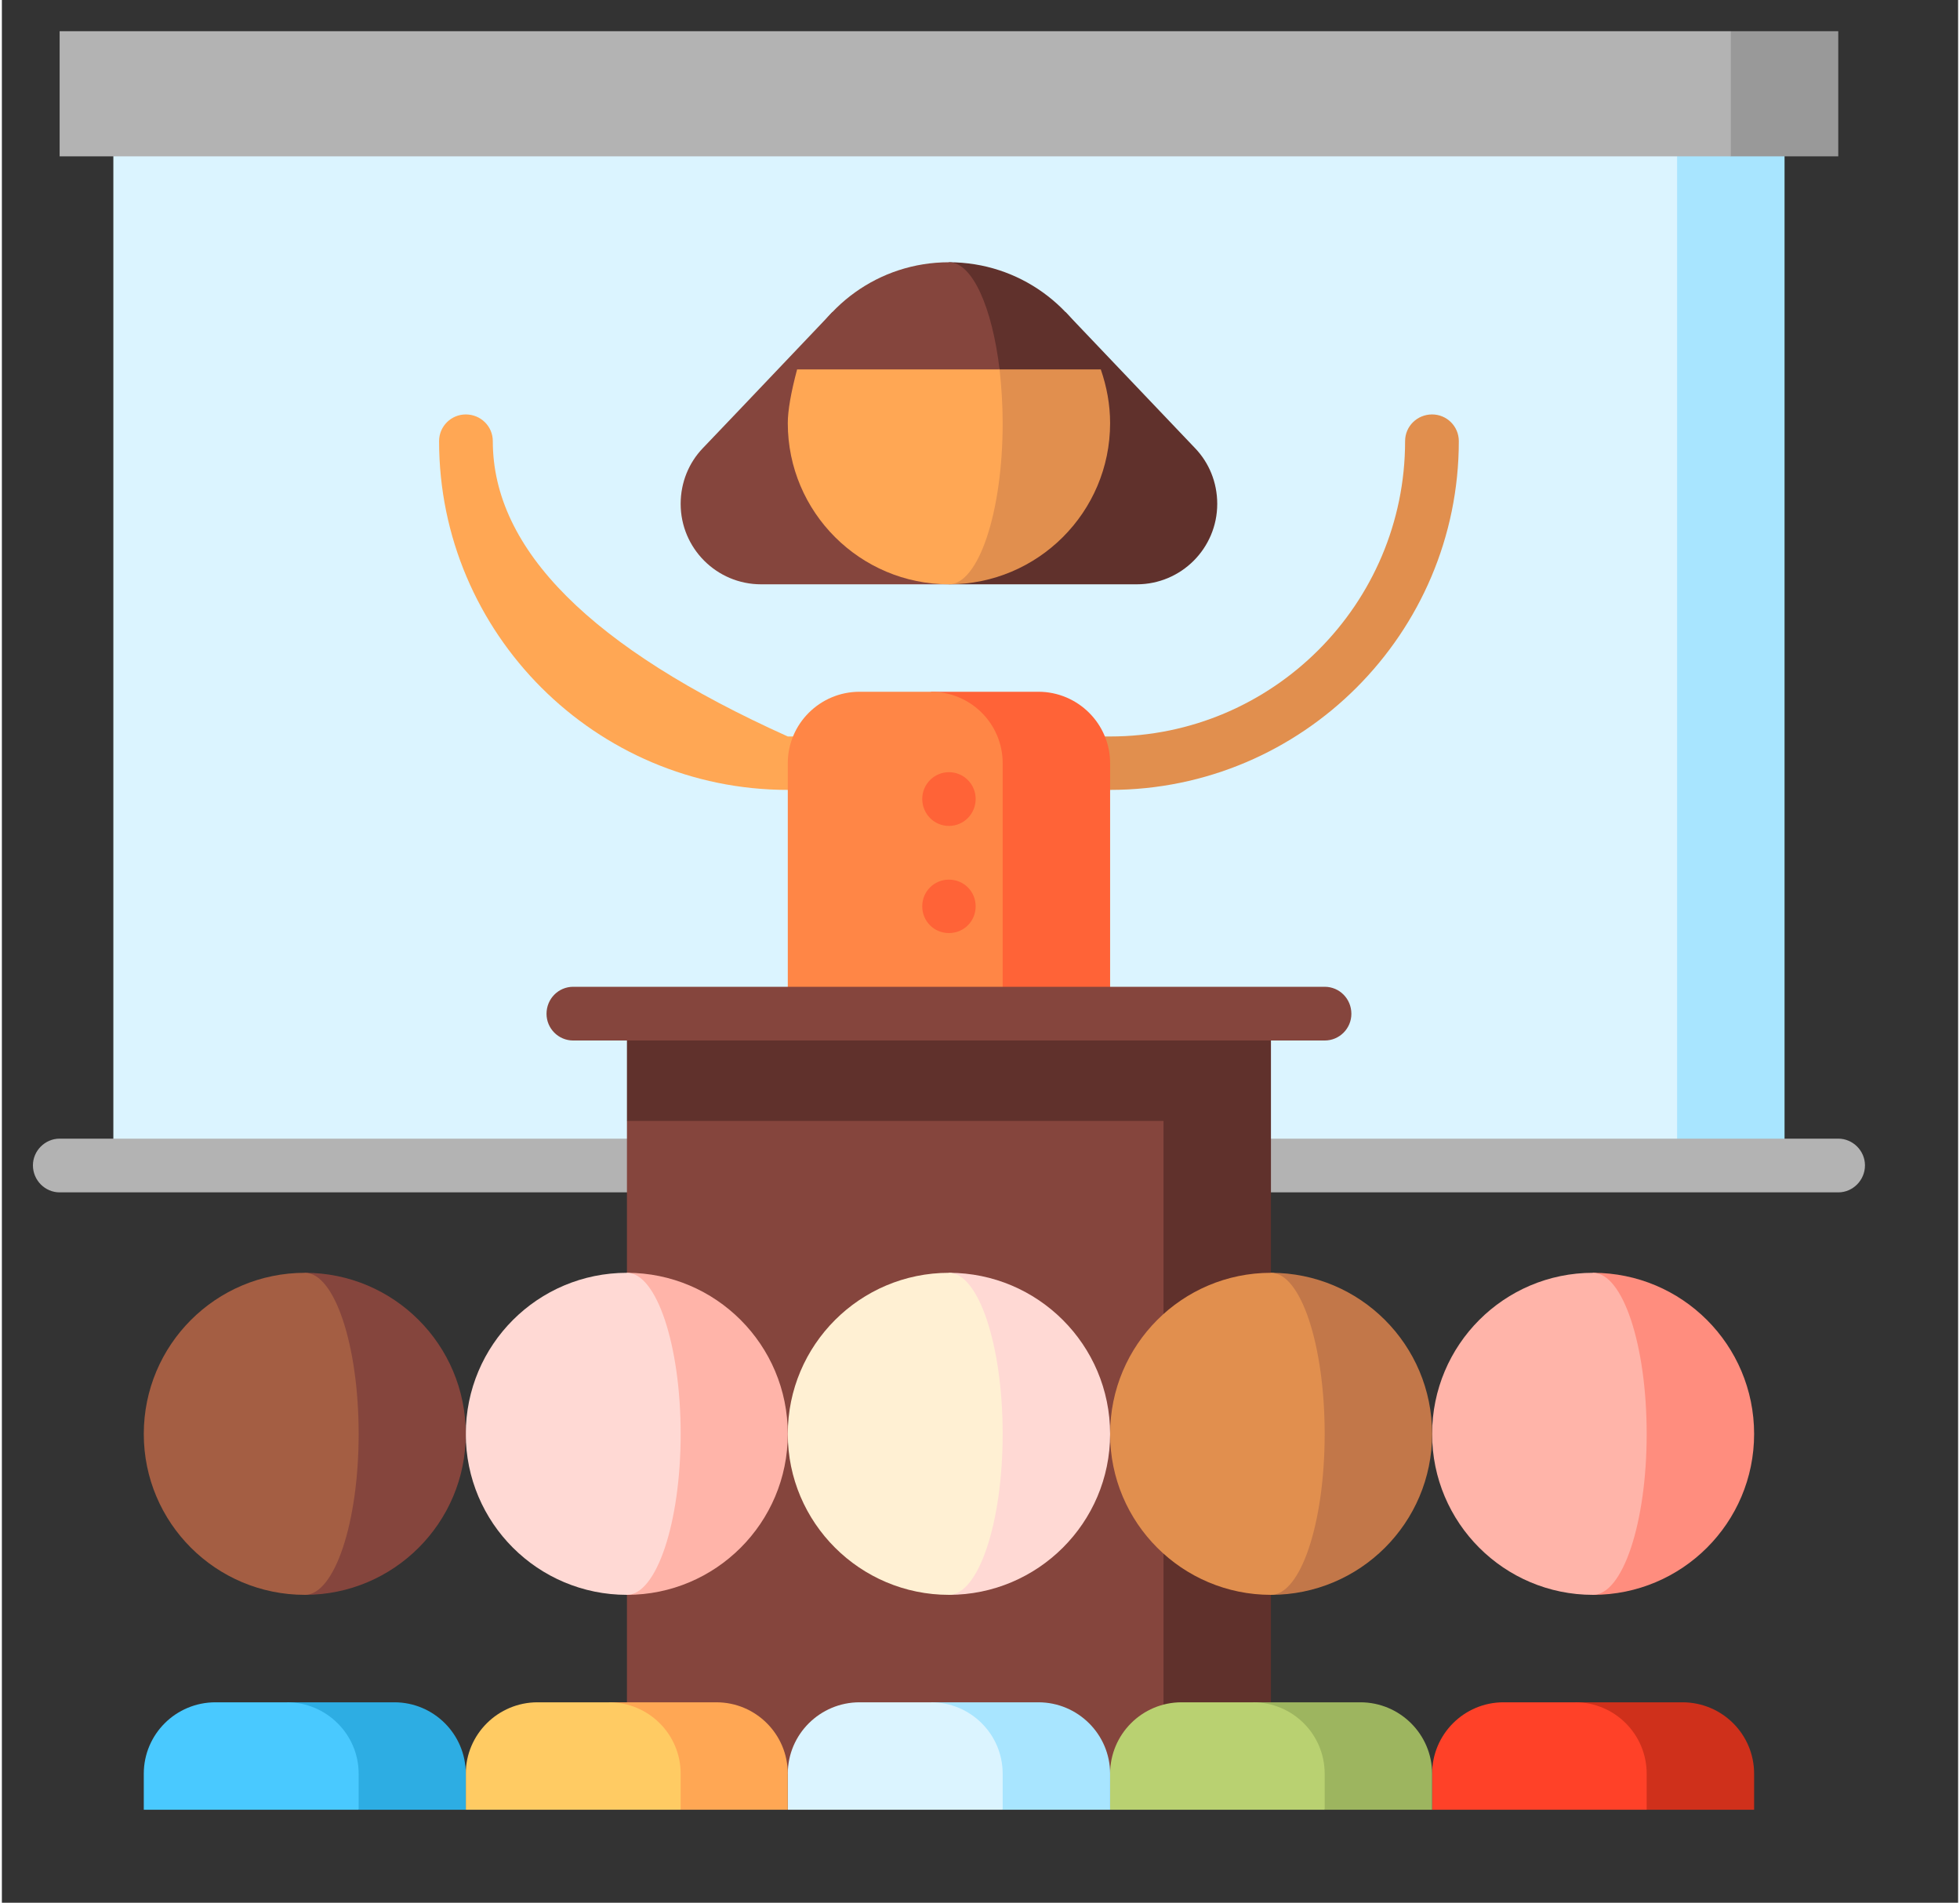 <?xml version="1.0" encoding="UTF-8" standalone="no"?>
<!DOCTYPE svg PUBLIC "-//W3C//DTD SVG 1.1//EN" "http://www.w3.org/Graphics/SVG/1.1/DTD/svg11.dtd">
<svg version="1.1" xmlns="http://www.w3.org/2000/svg" xmlns:xlink="http://www.w3.org/1999/xlink" preserveAspectRatio="xMidYMid meet" viewBox="-1 8.375 63 61.27" width="59" height="57.27"><rect x="-1" y="8.375" width="63" height="61.27" fill="#333333" stroke="none"/><defs><path d="M39.12 11.63L56.41 11.63L56.41 45.9L52.95 45.9L39.12 11.63Z" id="eiXiscASq"></path><path d="M52.95 11.68C52.95 11.68 52.95 11.68 52.95 11.68C52.95 32.21 52.95 43.62 52.95 45.9C52.95 45.9 52.95 45.9 52.95 45.9C22.74 45.9 5.95 45.9 2.59 45.9C2.59 45.9 2.59 45.9 2.59 45.9C2.59 25.37 2.59 13.96 2.59 11.68C2.59 11.68 2.59 11.68 2.59 11.68C32.81 11.68 49.59 11.68 52.95 11.68Z" id="b453Vlx3IS"></path><path d="M0.86 46.77C0.39 46.77 0 46.38 0 45.9C0 45.43 0.39 45.04 0.86 45.04C6.59 45.04 52.41 45.04 58.14 45.04C58.61 45.04 59 45.43 59 45.9C59 46.38 58.61 46.77 58.14 46.77C46.68 46.77 6.59 46.77 0.86 46.77Z" id="f1mP2bwZm"></path><path d="M14.81 22.58C14.81 22.1 14.42 21.72 13.94 21.72C13.47 21.72 13.08 22.1 13.08 22.58C13.08 28.77 18.12 33.81 24.31 33.81C24.66 33.81 26.39 33.81 29.5 33.81L29.5 32.09L24.31 32.09C17.98 29.24 14.81 26.07 14.81 22.58Z" id="acSu4xcc"></path><path d="M44.19 22.58C44.19 27.82 39.93 32.09 34.69 32.09C34.34 32.09 32.61 32.09 29.5 32.09L29.5 33.81C32.61 33.81 34.34 33.81 34.69 33.81C40.88 33.81 45.92 28.77 45.92 22.58C45.92 22.1 45.53 21.72 45.06 21.72C44.58 21.72 44.19 22.1 44.19 22.58Z" id="bmwf8chHU"></path><path d="M51.22 11.39L54.68 9.38L58.14 9.38L58.14 13.41L54.68 13.41L51.22 11.39Z" id="a4GuZmGvHi"></path><path d="M54.68 9.38C54.68 9.38 54.68 9.38 54.68 9.38C54.68 11.79 54.68 13.14 54.68 13.41C54.68 13.41 54.68 13.41 54.68 13.41C22.39 13.41 4.45 13.41 0.86 13.41C0.86 13.41 0.86 13.41 0.86 13.41C0.86 10.99 0.86 9.64 0.86 9.38C0.86 9.38 0.86 9.38 0.86 9.38C33.15 9.38 51.09 9.38 54.68 9.38Z" id="a7Mgzc7tpE"></path><path d="M28.92 30.65L31.23 44.47L34.69 44.47C34.69 37.56 34.69 33.72 34.69 32.95C34.69 31.68 33.65 30.65 32.38 30.65C31.92 30.65 30.77 30.65 28.92 30.65Z" id="cy05ewCZ1"></path><path d="M26.62 30.65C25.35 30.65 24.31 31.68 24.31 32.95C24.31 33.72 24.31 37.56 24.31 44.47L31.23 44.47C31.23 37.56 31.23 33.72 31.23 32.95C31.23 31.68 30.2 30.65 28.92 30.65C28.46 30.65 26.85 30.65 26.62 30.65Z" id="b5QPJxh6u"></path><path d="M21.57 22.81C21.13 23.27 20.86 23.9 20.86 24.6C20.86 26.03 22.02 27.19 23.45 27.19C23.85 27.19 25.87 27.19 29.5 27.19L29.5 18.43L25.74 18.43C23.24 21.06 21.85 22.52 21.57 22.81Z" id="bNUQoBDBW"></path><path d="M33.26 18.43L29.5 18.43L29.5 27.19C33.13 27.19 35.15 27.19 35.55 27.19C36.98 27.19 38.14 26.03 38.14 24.6C38.14 23.9 37.87 23.27 37.43 22.81C36.87 22.22 35.48 20.76 33.26 18.43Z" id="cdtOYdOr4"></path><path d="M29.5 27.19C32.36 27.19 34.69 24.87 34.69 22C34.69 21.4 34.58 20.82 34.39 20.27C34.06 20.12 32.43 19.35 29.5 17.97C29.5 23.5 29.5 26.57 29.5 27.19Z" id="bSvWU4W0"></path><path d="M31.13 20.27C33.09 20.27 34.17 20.27 34.39 20.27C33.68 18.26 31.76 16.82 29.5 16.82C29.72 17.28 30.26 18.43 31.13 20.27Z" id="a1Xa0qkabL"></path><path d="M24.31 22C24.31 24.87 26.64 27.19 29.5 27.19C30.45 27.19 31.23 24.87 31.23 22C31.23 21.4 31.19 20.82 31.13 20.27C31.02 20.12 30.48 19.35 29.5 17.97L24.61 20.27C24.41 21.02 24.31 21.6 24.31 22Z" id="e9GEdltqW"></path><path d="M24.61 20.27C25.26 20.27 30.48 20.27 31.13 20.27C30.89 18.26 30.25 16.82 29.5 16.82C27.24 16.82 25.32 18.26 24.61 20.27Z" id="f6xlJZnBG"></path><path d="M29.5 33.24C29.02 33.24 28.64 33.63 28.64 34.1C28.64 34.58 29.02 34.97 29.5 34.97C29.98 34.97 30.36 34.58 30.36 34.1C30.36 33.63 29.98 33.24 29.5 33.24Z" id="beoHr43QJ"></path><path d="M29.5 36.7C29.02 36.7 28.64 37.08 28.64 37.56C28.64 38.04 29.02 38.42 29.5 38.42C29.98 38.42 30.36 38.04 30.36 37.56C30.36 37.08 29.98 36.7 29.5 36.7Z" id="c1msCQ3L8K"></path><path d="M19.13 44.47L34.57 65.49L39.87 65.49L39.87 41.02L19.13 41.02L19.13 44.47Z" id="c9VzGfpFJZ"></path><path d="M36.41 44.47C36.41 44.47 36.41 44.47 36.41 44.47C36.41 57.08 36.41 64.09 36.41 65.49C36.41 65.49 36.41 65.49 36.41 65.49C26.04 65.49 20.28 65.49 19.13 65.49C19.13 65.49 19.13 65.49 19.13 65.49C19.13 52.88 19.13 45.87 19.13 44.47C19.13 44.47 19.13 44.47 19.13 44.47C29.5 44.47 35.26 44.47 36.41 44.47Z" id="e29TmWGOjH"></path><path d="M49.67 63.19L51.97 66.65L55.43 66.65C55.43 65.95 55.43 65.57 55.43 65.49C55.43 64.22 54.4 63.19 53.12 63.19C52.66 63.19 51.51 63.19 49.67 63.19Z" id="c8EHao7re"></path><path d="M47.36 63.19C46.09 63.19 45.06 64.22 45.06 65.49C45.06 65.57 45.06 65.95 45.06 66.65L51.97 66.65C51.97 65.95 51.97 65.57 51.97 65.49C51.97 64.22 50.94 63.19 49.67 63.19C49.21 63.19 47.59 63.19 47.36 63.19Z" id="b3A4UZ0bCf"></path><path d="M50.24 59.73C53.11 59.73 55.43 57.41 55.43 54.55C55.43 51.68 53.11 49.36 50.24 49.36C50.24 51.43 50.24 58.69 50.24 59.73Z" id="asG7ppalb"></path><path d="M50.24 49.36C47.38 49.36 45.06 51.68 45.06 54.55C45.06 57.41 47.38 59.73 50.24 59.73C51.2 59.73 51.97 57.41 51.97 54.55C51.97 51.68 51.2 49.36 50.24 49.36Z" id="aWpCPzYJn"></path><path d="M39.29 63.19L41.6 66.65L45.06 66.65C45.06 65.95 45.06 65.57 45.06 65.49C45.06 64.22 44.02 63.19 42.75 63.19C42.29 63.19 41.14 63.19 39.29 63.19Z" id="a17Gu0dLAd"></path><path d="M36.99 63.19C35.72 63.19 34.69 64.22 34.69 65.49C34.69 65.57 34.69 65.95 34.69 66.65L41.6 66.65C41.6 65.95 41.6 65.57 41.6 65.49C41.6 64.22 40.57 63.19 39.29 63.19C38.83 63.19 37.22 63.19 36.99 63.19Z" id="aiDuZMCdx"></path><path d="M39.87 59.73C42.74 59.73 45.06 57.41 45.06 54.55C45.06 51.68 42.74 49.36 39.87 49.36C39.87 51.43 39.87 58.69 39.87 59.73Z" id="an0oVzeNj"></path><path d="M39.87 49.36C37.01 49.36 34.69 51.68 34.69 54.55C34.69 57.41 37.01 59.73 39.87 59.73C40.83 59.73 41.6 57.41 41.6 54.55C41.6 51.68 40.83 49.36 39.87 49.36Z" id="g1o4bzCkqh"></path><path d="M28.92 63.19L31.23 66.65L34.69 66.65C34.69 65.95 34.69 65.57 34.69 65.49C34.69 64.22 33.65 63.19 32.38 63.19C31.92 63.19 30.77 63.19 28.92 63.19Z" id="h4Aw0bZ0os"></path><path d="M26.62 63.19C25.35 63.19 24.31 64.22 24.31 65.49C24.31 65.57 24.31 65.95 24.31 66.65L31.23 66.65C31.23 65.95 31.23 65.57 31.23 65.49C31.23 64.22 30.2 63.19 28.92 63.19C28.46 63.19 26.85 63.19 26.62 63.19Z" id="biMaP3G2b"></path><path d="M29.5 59.73C32.36 59.73 34.69 57.41 34.69 54.55C34.69 51.68 32.36 49.36 29.5 49.36C29.5 51.43 29.5 58.69 29.5 59.73Z" id="dNro7aaGg"></path><path d="M29.5 49.36C26.64 49.36 24.31 51.68 24.31 54.55C24.31 57.41 26.64 59.73 29.5 59.73C30.45 59.73 31.23 57.41 31.23 54.55C31.23 51.68 30.45 49.36 29.5 49.36Z" id="ahSHpbTHg"></path><path d="M18.55 63.19L20.86 66.65L24.31 66.65C24.31 65.95 24.31 65.57 24.31 65.49C24.31 64.22 23.28 63.19 22.01 63.19C21.55 63.19 20.4 63.19 18.55 63.19Z" id="bvvtFE17V"></path><path d="M16.25 63.19C14.98 63.19 13.94 64.22 13.94 65.49C13.94 65.57 13.94 65.95 13.94 66.65L20.86 66.65C20.86 65.95 20.86 65.57 20.86 65.49C20.86 64.22 19.83 63.19 18.55 63.19C18.09 63.19 16.48 63.19 16.25 63.19Z" id="bRQn1QMtm"></path><path d="M19.13 59.73C21.99 59.73 24.31 57.41 24.31 54.55C24.31 51.68 21.99 49.36 19.13 49.36C19.13 51.43 19.13 58.69 19.13 59.73Z" id="g3hI5GbkSa"></path><path d="M19.13 49.36C16.26 49.36 13.94 51.68 13.94 54.55C13.94 57.41 16.26 59.73 19.13 59.73C20.08 59.73 20.86 57.41 20.86 54.55C20.86 51.68 20.08 49.36 19.13 49.36Z" id="a1rBPr3WdX"></path><path d="M8.18 63.19L10.49 66.65L13.94 66.65C13.94 65.95 13.94 65.57 13.94 65.49C13.94 64.22 12.91 63.19 11.64 63.19C11.18 63.19 10.03 63.19 8.18 63.19Z" id="dA9ew3O4D"></path><path d="M5.88 63.19C4.6 63.19 3.57 64.22 3.57 65.49C3.57 65.57 3.57 65.95 3.57 66.65L10.49 66.65C10.49 65.95 10.49 65.57 10.49 65.49C10.49 64.22 9.45 63.19 8.18 63.19C7.72 63.19 6.11 63.19 5.88 63.19Z" id="cFqDkgZxk"></path><path d="M8.76 59.73C11.62 59.73 13.94 57.41 13.94 54.55C13.94 51.68 11.62 49.36 8.76 49.36C8.76 51.43 8.76 58.69 8.76 59.73Z" id="ays3T44jW"></path><path d="M8.76 49.36C5.89 49.36 3.57 51.68 3.57 54.55C3.57 57.41 5.89 59.73 8.76 59.73C9.71 59.73 10.49 57.41 10.49 54.55C10.49 51.68 9.71 49.36 8.76 49.36Z" id="c1NYqpQwJQ"></path><path d="M17.4 41.88C16.92 41.88 16.54 41.49 16.54 41.02C16.54 40.54 16.92 40.15 17.4 40.15C19.82 40.15 39.18 40.15 41.6 40.15C42.08 40.15 42.46 40.54 42.46 41.02C42.46 41.49 42.08 41.88 41.6 41.88C36.76 41.88 19.82 41.88 17.4 41.88Z" id="d41WsH20VO"></path></defs><g><g><use xlink:href="#eiXiscASq" opacity="1" fill="#a8e5ff" fill-opacity="1"></use><g><use xlink:href="#eiXiscASq" opacity="1" fill-opacity="0" stroke="#000000" stroke-width="1" stroke-opacity="0"></use></g></g><g><use xlink:href="#b453Vlx3IS" opacity="1" fill="#dbf4ff" fill-opacity="1"></use><g><use xlink:href="#b453Vlx3IS" opacity="1" fill-opacity="0" stroke="#000000" stroke-width="1" stroke-opacity="0"></use></g></g><g><use xlink:href="#f1mP2bwZm" opacity="1" fill="#b3b3b3" fill-opacity="1"></use><g><use xlink:href="#f1mP2bwZm" opacity="1" fill-opacity="0" stroke="#000000" stroke-width="1" stroke-opacity="0"></use></g></g><g><use xlink:href="#acSu4xcc" opacity="1" fill="#ffa754" fill-opacity="1"></use><g><use xlink:href="#acSu4xcc" opacity="1" fill-opacity="0" stroke="#000000" stroke-width="1" stroke-opacity="0"></use></g></g><g><use xlink:href="#bmwf8chHU" opacity="1" fill="#e18f4e" fill-opacity="1"></use><g><use xlink:href="#bmwf8chHU" opacity="1" fill-opacity="0" stroke="#000000" stroke-width="1" stroke-opacity="0"></use></g></g><g><use xlink:href="#a4GuZmGvHi" opacity="1" fill="#999999" fill-opacity="1"></use><g><use xlink:href="#a4GuZmGvHi" opacity="1" fill-opacity="0" stroke="#000000" stroke-width="1" stroke-opacity="0"></use></g></g><g><use xlink:href="#a7Mgzc7tpE" opacity="1" fill="#b3b3b3" fill-opacity="1"></use><g><use xlink:href="#a7Mgzc7tpE" opacity="1" fill-opacity="0" stroke="#000000" stroke-width="1" stroke-opacity="0"></use></g></g><g><use xlink:href="#cy05ewCZ1" opacity="1" fill="#ff6337" fill-opacity="1"></use><g><use xlink:href="#cy05ewCZ1" opacity="1" fill-opacity="0" stroke="#000000" stroke-width="1" stroke-opacity="0"></use></g></g><g><use xlink:href="#b5QPJxh6u" opacity="1" fill="#ff8646" fill-opacity="1"></use><g><use xlink:href="#b5QPJxh6u" opacity="1" fill-opacity="0" stroke="#000000" stroke-width="1" stroke-opacity="0"></use></g></g><g><use xlink:href="#bNUQoBDBW" opacity="1" fill="#85453d" fill-opacity="1"></use><g><use xlink:href="#bNUQoBDBW" opacity="1" fill-opacity="0" stroke="#000000" stroke-width="1" stroke-opacity="0"></use></g></g><g><use xlink:href="#cdtOYdOr4" opacity="1" fill="#60312c" fill-opacity="1"></use><g><use xlink:href="#cdtOYdOr4" opacity="1" fill-opacity="0" stroke="#000000" stroke-width="1" stroke-opacity="0"></use></g></g><g><use xlink:href="#bSvWU4W0" opacity="1" fill="#e18f4e" fill-opacity="1"></use><g><use xlink:href="#bSvWU4W0" opacity="1" fill-opacity="0" stroke="#000000" stroke-width="1" stroke-opacity="0"></use></g></g><g><use xlink:href="#a1Xa0qkabL" opacity="1" fill="#60312c" fill-opacity="1"></use><g><use xlink:href="#a1Xa0qkabL" opacity="1" fill-opacity="0" stroke="#000000" stroke-width="1" stroke-opacity="0"></use></g></g><g><use xlink:href="#e9GEdltqW" opacity="1" fill="#ffa754" fill-opacity="1"></use><g><use xlink:href="#e9GEdltqW" opacity="1" fill-opacity="0" stroke="#000000" stroke-width="1" stroke-opacity="0"></use></g></g><g><use xlink:href="#f6xlJZnBG" opacity="1" fill="#85453d" fill-opacity="1"></use><g><use xlink:href="#f6xlJZnBG" opacity="1" fill-opacity="0" stroke="#000000" stroke-width="1" stroke-opacity="0"></use></g></g><g><use xlink:href="#beoHr43QJ" opacity="1" fill="#ff6337" fill-opacity="1"></use><g><use xlink:href="#beoHr43QJ" opacity="1" fill-opacity="0" stroke="#000000" stroke-width="1" stroke-opacity="0"></use></g></g><g><use xlink:href="#c1msCQ3L8K" opacity="1" fill="#ff6337" fill-opacity="1"></use><g><use xlink:href="#c1msCQ3L8K" opacity="1" fill-opacity="0" stroke="#000000" stroke-width="1" stroke-opacity="0"></use></g></g><g><use xlink:href="#c9VzGfpFJZ" opacity="1" fill="#60312c" fill-opacity="1"></use><g><use xlink:href="#c9VzGfpFJZ" opacity="1" fill-opacity="0" stroke="#000000" stroke-width="1" stroke-opacity="0"></use></g></g><g><use xlink:href="#e29TmWGOjH" opacity="1" fill="#85453d" fill-opacity="1"></use><g><use xlink:href="#e29TmWGOjH" opacity="1" fill-opacity="0" stroke="#000000" stroke-width="1" stroke-opacity="0"></use></g></g><g><use xlink:href="#c8EHao7re" opacity="1" fill="#cf301b" fill-opacity="1"></use><g><use xlink:href="#c8EHao7re" opacity="1" fill-opacity="0" stroke="#000000" stroke-width="1" stroke-opacity="0"></use></g></g><g><use xlink:href="#b3A4UZ0bCf" opacity="1" fill="#ff4128" fill-opacity="1"></use><g><use xlink:href="#b3A4UZ0bCf" opacity="1" fill-opacity="0" stroke="#000000" stroke-width="1" stroke-opacity="0"></use></g></g><g><use xlink:href="#asG7ppalb" opacity="1" fill="#ff8d7e" fill-opacity="1"></use><g><use xlink:href="#asG7ppalb" opacity="1" fill-opacity="0" stroke="#000000" stroke-width="1" stroke-opacity="0"></use></g></g><g><use xlink:href="#aWpCPzYJn" opacity="1" fill="#ffb4a9" fill-opacity="1"></use><g><use xlink:href="#aWpCPzYJn" opacity="1" fill-opacity="0" stroke="#000000" stroke-width="1" stroke-opacity="0"></use></g></g><g><use xlink:href="#a17Gu0dLAd" opacity="1" fill="#9db55f" fill-opacity="1"></use><g><use xlink:href="#a17Gu0dLAd" opacity="1" fill-opacity="0" stroke="#000000" stroke-width="1" stroke-opacity="0"></use></g></g><g><use xlink:href="#aiDuZMCdx" opacity="1" fill="#b9d171" fill-opacity="1"></use><g><use xlink:href="#aiDuZMCdx" opacity="1" fill-opacity="0" stroke="#000000" stroke-width="1" stroke-opacity="0"></use></g></g><g><use xlink:href="#an0oVzeNj" opacity="1" fill="#c27749" fill-opacity="1"></use><g><use xlink:href="#an0oVzeNj" opacity="1" fill-opacity="0" stroke="#000000" stroke-width="1" stroke-opacity="0"></use></g></g><g><use xlink:href="#g1o4bzCkqh" opacity="1" fill="#e18f4e" fill-opacity="1"></use><g><use xlink:href="#g1o4bzCkqh" opacity="1" fill-opacity="0" stroke="#000000" stroke-width="1" stroke-opacity="0"></use></g></g><g><use xlink:href="#h4Aw0bZ0os" opacity="1" fill="#a8e5ff" fill-opacity="1"></use><g><use xlink:href="#h4Aw0bZ0os" opacity="1" fill-opacity="0" stroke="#000000" stroke-width="1" stroke-opacity="0"></use></g></g><g><use xlink:href="#biMaP3G2b" opacity="1" fill="#dbf4ff" fill-opacity="1"></use><g><use xlink:href="#biMaP3G2b" opacity="1" fill-opacity="0" stroke="#000000" stroke-width="1" stroke-opacity="0"></use></g></g><g><use xlink:href="#dNro7aaGg" opacity="1" fill="#ffd9d4" fill-opacity="1"></use><g><use xlink:href="#dNro7aaGg" opacity="1" fill-opacity="0" stroke="#000000" stroke-width="1" stroke-opacity="0"></use></g></g><g><use xlink:href="#ahSHpbTHg" opacity="1" fill="#fff0d3" fill-opacity="1"></use><g><use xlink:href="#ahSHpbTHg" opacity="1" fill-opacity="0" stroke="#000000" stroke-width="1" stroke-opacity="0"></use></g></g><g><use xlink:href="#bvvtFE17V" opacity="1" fill="#ffa754" fill-opacity="1"></use><g><use xlink:href="#bvvtFE17V" opacity="1" fill-opacity="0" stroke="#000000" stroke-width="1" stroke-opacity="0"></use></g></g><g><use xlink:href="#bRQn1QMtm" opacity="1" fill="#ffcb63" fill-opacity="1"></use><g><use xlink:href="#bRQn1QMtm" opacity="1" fill-opacity="0" stroke="#000000" stroke-width="1" stroke-opacity="0"></use></g></g><g><use xlink:href="#g3hI5GbkSa" opacity="1" fill="#ffb4a9" fill-opacity="1"></use><g><use xlink:href="#g3hI5GbkSa" opacity="1" fill-opacity="0" stroke="#000000" stroke-width="1" stroke-opacity="0"></use></g></g><g><use xlink:href="#a1rBPr3WdX" opacity="1" fill="#ffd9d4" fill-opacity="1"></use><g><use xlink:href="#a1rBPr3WdX" opacity="1" fill-opacity="0" stroke="#000000" stroke-width="1" stroke-opacity="0"></use></g></g><g><use xlink:href="#dA9ew3O4D" opacity="1" fill="#2dade3" fill-opacity="1"></use><g><use xlink:href="#dA9ew3O4D" opacity="1" fill-opacity="0" stroke="#000000" stroke-width="1" stroke-opacity="0"></use></g></g><g><use xlink:href="#cFqDkgZxk" opacity="1" fill="#49c9ff" fill-opacity="1"></use><g><use xlink:href="#cFqDkgZxk" opacity="1" fill-opacity="0" stroke="#000000" stroke-width="1" stroke-opacity="0"></use></g></g><g><use xlink:href="#ays3T44jW" opacity="1" fill="#85453d" fill-opacity="1"></use><g><use xlink:href="#ays3T44jW" opacity="1" fill-opacity="0" stroke="#000000" stroke-width="1" stroke-opacity="0"></use></g></g><g><use xlink:href="#c1NYqpQwJQ" opacity="1" fill="#a45e43" fill-opacity="1"></use><g><use xlink:href="#c1NYqpQwJQ" opacity="1" fill-opacity="0" stroke="#000000" stroke-width="1" stroke-opacity="0"></use></g></g><g><use xlink:href="#d41WsH20VO" opacity="1" fill="#85453d" fill-opacity="1"></use><g><use xlink:href="#d41WsH20VO" opacity="1" fill-opacity="0" stroke="#000000" stroke-width="1" stroke-opacity="0"></use></g></g></g></svg>